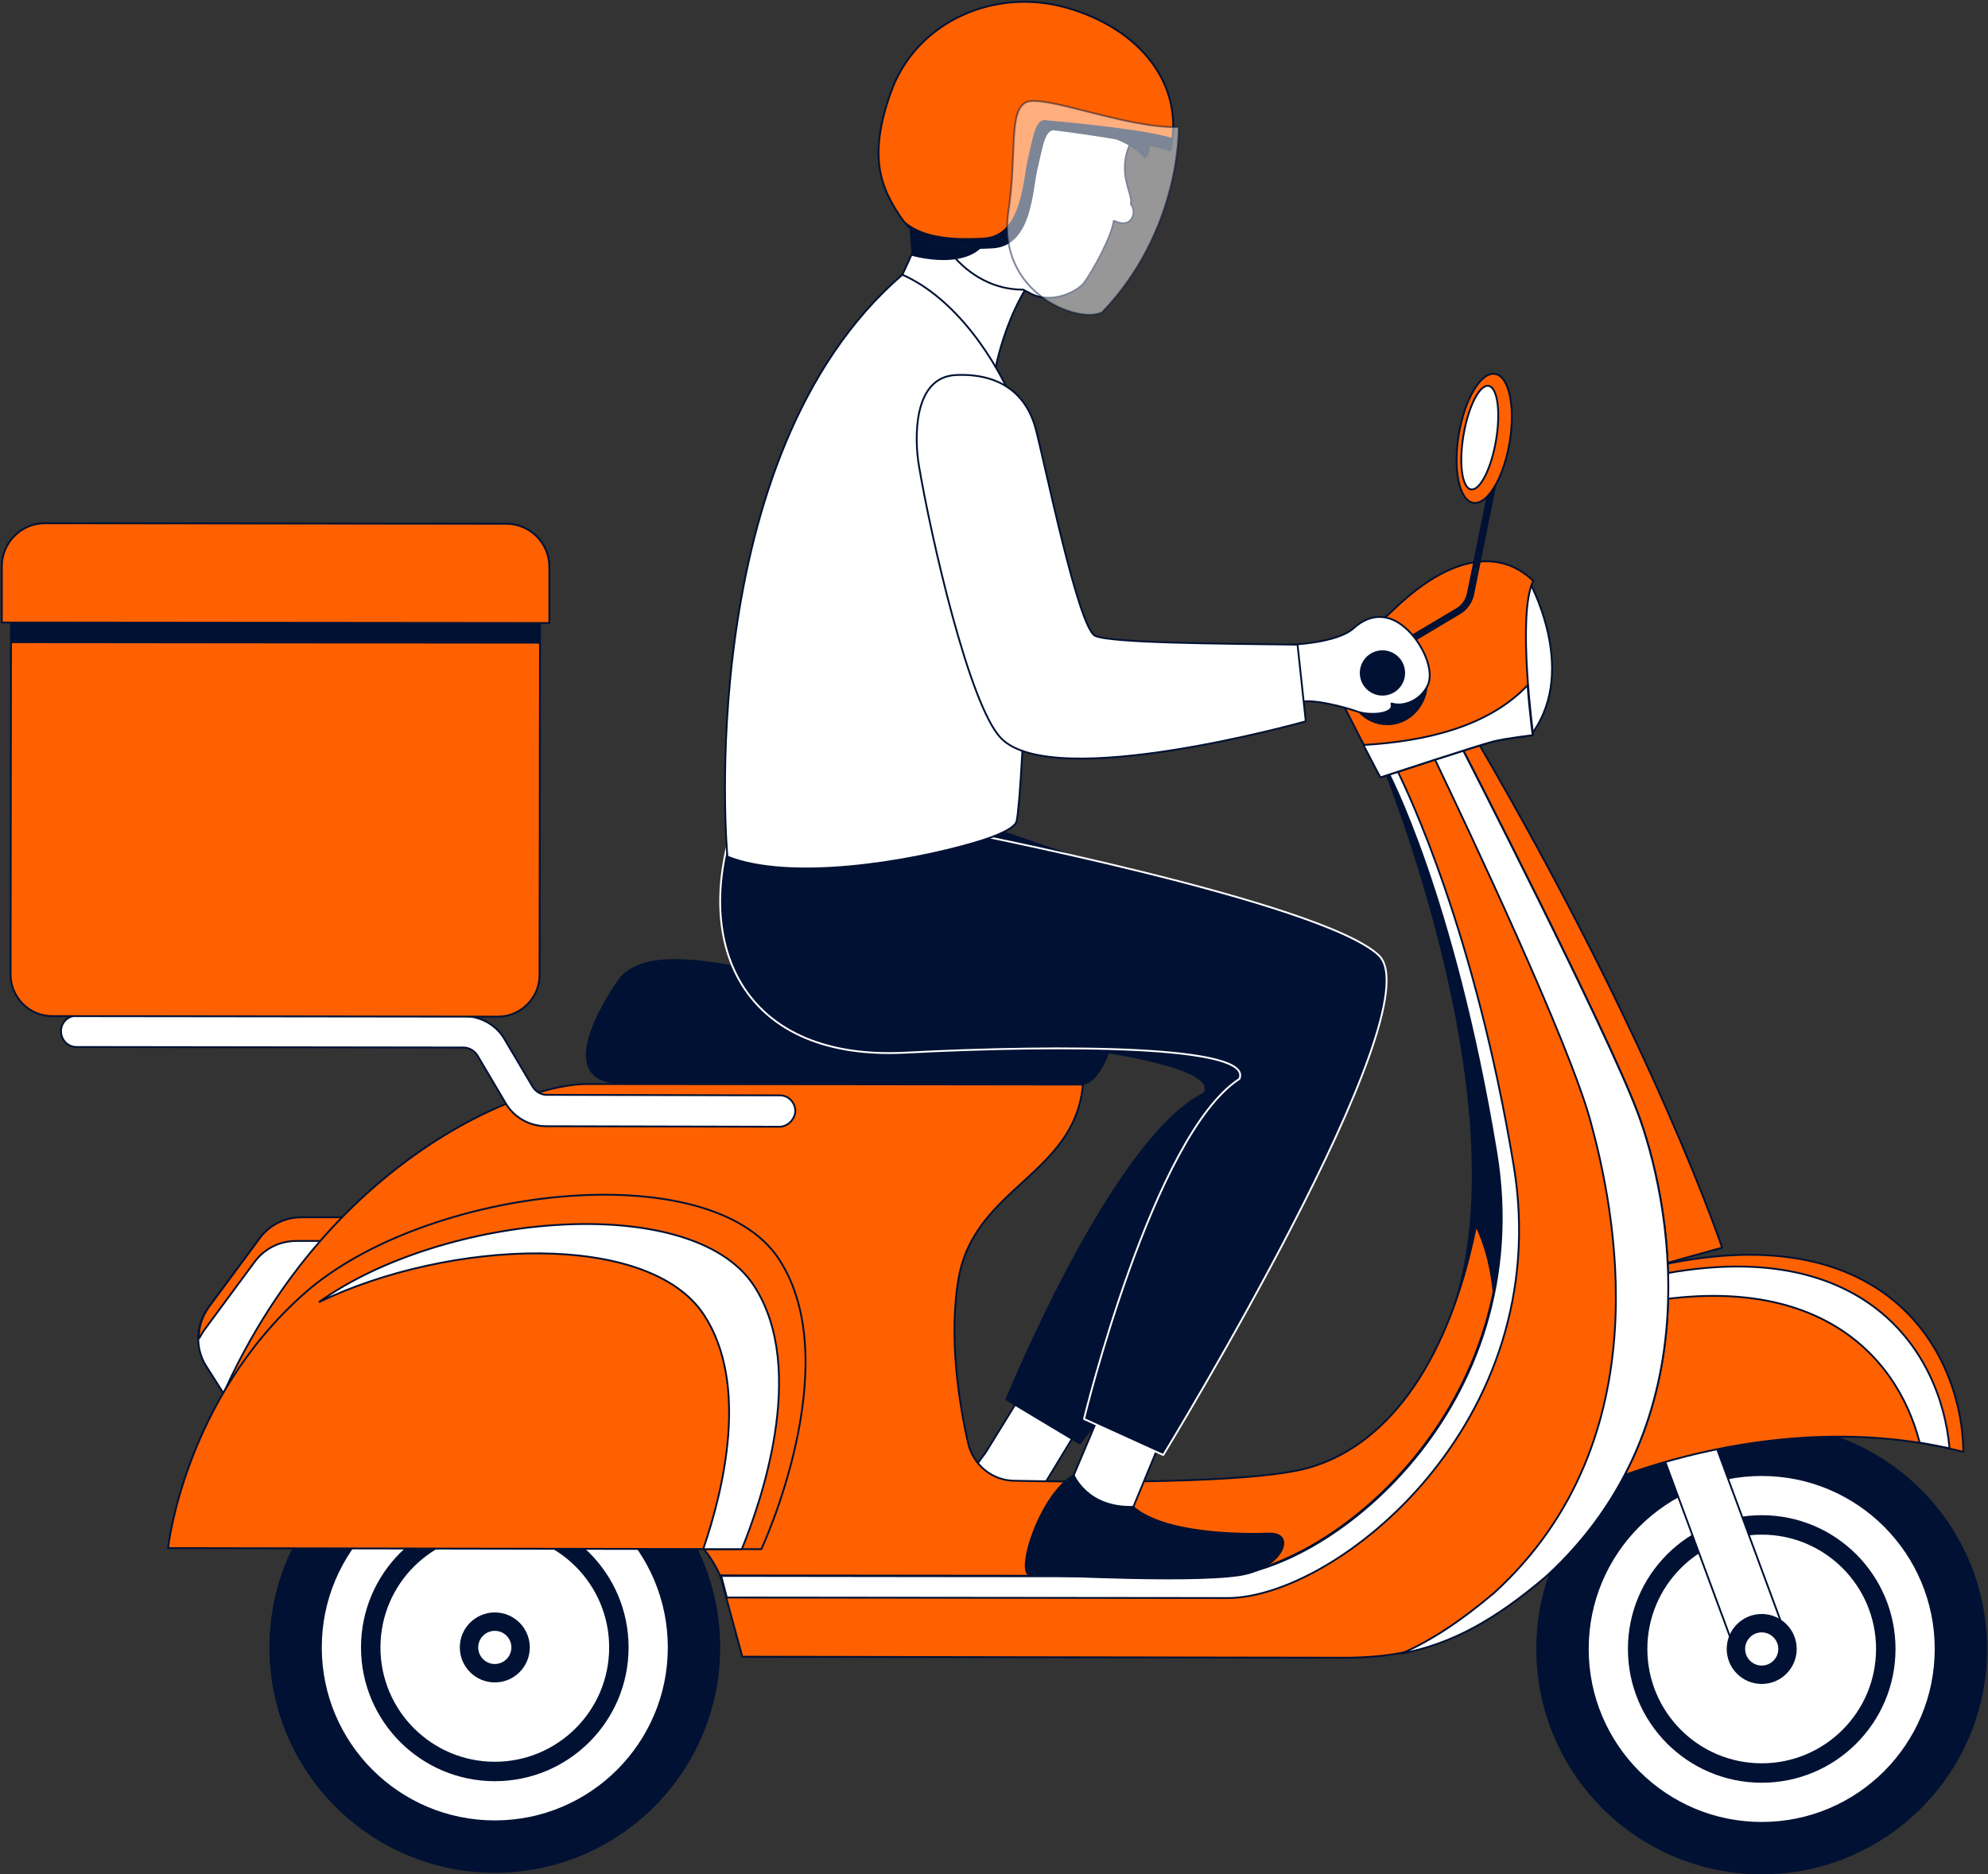 <svg width="1087" height="1025" viewBox="0 0 1087 1025" fill="none" xmlns="http://www.w3.org/2000/svg">
<rect x="0" y="0" width="1087" height="1025" fill="#333333" stroke="none"/>
<path d="M557.543 764.175L538.972 794.281L532.782 802.722L565.702 820.448L587.93 783.871L557.543 764.175Z" fill="white" stroke="#001133" stroke-miterlimit="10" stroke-linecap="square" stroke-linejoin="bevel"/>
<path d="M516.178 443.982C516.178 443.982 713.978 506.164 741.27 539.083C768.563 572.285 590.458 790.061 590.458 790.061L549.661 765.582C549.661 765.582 607.622 622.649 657.986 597.607C668.115 580.444 565.136 568.064 478.194 562.718C391.252 557.372 407.571 505.601 435.708 442.012C486.635 420.066 516.178 443.982 516.178 443.982Z" fill="#001133"/>
<path d="M493.388 150.236C493.388 150.236 514.209 107.187 517.304 82.145C547.692 121.537 572.17 140.388 572.733 142.076C548.536 167.681 543.19 207.634 543.19 207.634L493.388 150.236Z" fill="white" stroke="#001133" stroke-miterlimit="10" stroke-linecap="square" stroke-linejoin="bevel"/>
<path d="M197.393 665.977H164.473C155.469 665.977 147.028 670.198 141.682 677.513L113.827 715.216C107.074 724.501 106.512 737.162 112.702 747.01L126.488 768.675L197.393 665.977Z" fill="white" stroke="#001133" stroke-miterlimit="10" stroke-linecap="square" stroke-linejoin="bevel"/>
<path d="M111.292 727.88L139.148 690.177C144.494 682.862 152.934 678.642 161.938 678.642H188.668L197.672 665.699H164.752C155.748 665.699 147.307 669.919 141.961 677.235L114.106 714.938C110.448 720.002 108.479 726.192 108.76 732.101C109.604 730.694 110.448 729.287 111.292 727.88Z" fill="#FF6100" stroke="#001133" stroke-miterlimit="10" stroke-linecap="square" stroke-linejoin="bevel"/>
<path d="M963.269 1025C1031.33 1025 1086.51 969.823 1086.51 901.761C1086.51 833.699 1031.33 778.523 963.269 778.523C895.207 778.523 840.031 833.699 840.031 901.761C840.031 969.823 895.207 1025 963.269 1025Z" fill="#001133"/>
<path d="M963.27 996.864C1015.79 996.864 1058.37 954.285 1058.37 901.762C1058.37 849.239 1015.79 806.661 963.27 806.661C910.747 806.661 868.169 849.239 868.169 901.762C868.169 954.285 910.747 996.864 963.27 996.864Z" fill="white" stroke="#001133" stroke-miterlimit="10" stroke-linecap="square" stroke-linejoin="bevel"/>
<path d="M963.27 974.917C1003.67 974.917 1036.43 942.164 1036.43 901.762C1036.43 861.36 1003.67 828.607 963.27 828.607C922.868 828.607 890.115 861.36 890.115 901.762C890.115 942.164 922.868 974.917 963.27 974.917Z" fill="#001133"/>
<path d="M963.269 964.788C998.077 964.788 1026.29 936.571 1026.29 901.763C1026.29 866.954 998.077 838.737 963.269 838.737C928.461 838.737 900.243 866.954 900.243 901.763C900.243 936.571 928.461 964.788 963.269 964.788Z" fill="white" stroke="#001133" stroke-miterlimit="10" stroke-linecap="square" stroke-linejoin="bevel"/>
<path d="M927.897 762.82L900.716 772.876L951.779 910.892L978.96 900.835L927.897 762.82Z" fill="white" stroke="#001133" stroke-miterlimit="10" stroke-linecap="square" stroke-linejoin="bevel"/>
<path d="M963.269 920.894C973.836 920.894 982.402 912.328 982.402 901.761C982.402 891.194 973.836 882.628 963.269 882.628C952.702 882.628 944.136 891.194 944.136 901.761C944.136 912.328 952.702 920.894 963.269 920.894Z" fill="#001133"/>
<path d="M963.272 911.328C968.556 911.328 972.839 907.045 972.839 901.761C972.839 896.478 968.556 892.195 963.272 892.195C957.989 892.195 953.706 896.478 953.706 901.761C953.706 907.045 957.989 911.328 963.272 911.328Z" fill="white" stroke="#001133" stroke-miterlimit="10" stroke-linecap="square" stroke-linejoin="bevel"/>
<path d="M270.549 1024.16C338.611 1024.16 393.787 968.98 393.787 900.918C393.787 832.855 338.611 777.68 270.549 777.68C202.487 777.68 147.311 832.855 147.311 900.918C147.311 968.98 202.487 1024.16 270.549 1024.16Z" fill="#001133"/>
<path d="M270.546 996.018C323.069 996.018 365.647 953.44 365.647 900.917C365.647 848.394 323.069 805.815 270.546 805.815C218.023 805.815 175.445 848.394 175.445 900.917C175.445 953.44 218.023 996.018 270.546 996.018Z" fill="white" stroke="#001133" stroke-miterlimit="10" stroke-linecap="square" stroke-linejoin="bevel"/>
<path d="M270.546 974.072C310.948 974.072 343.701 941.319 343.701 900.917C343.701 860.514 310.948 827.762 270.546 827.762C230.144 827.762 197.391 860.514 197.391 900.917C197.391 941.319 230.144 974.072 270.546 974.072Z" fill="#001133"/>
<path d="M270.549 963.943C305.357 963.943 333.575 935.726 333.575 900.917C333.575 866.109 305.357 837.892 270.549 837.892C235.741 837.892 207.523 866.109 207.523 900.917C207.523 935.726 235.741 963.943 270.549 963.943Z" fill="white" stroke="#001133" stroke-miterlimit="10" stroke-linecap="square" stroke-linejoin="bevel"/>
<path d="M270.55 920.05C281.117 920.05 289.683 911.484 289.683 900.917C289.683 890.351 281.117 881.785 270.55 881.785C259.983 881.785 251.417 890.351 251.417 900.917C251.417 911.484 259.983 920.05 270.55 920.05Z" fill="#001133"/>
<path d="M270.548 910.482C275.832 910.482 280.115 906.199 280.115 900.916C280.115 895.633 275.832 891.35 270.548 891.35C265.265 891.35 260.982 895.633 260.982 900.916C260.982 906.199 265.265 910.482 270.548 910.482Z" fill="white" stroke="#001133" stroke-miterlimit="10" stroke-linecap="square" stroke-linejoin="bevel"/>
<path d="M865.352 815.944C865.352 815.944 966.362 766.424 1073.56 793.998C1072.72 738.288 1029.95 662.6 901.93 693.269C773.908 723.938 865.352 815.944 865.352 815.944Z" fill="#FF6100" stroke="#001133" stroke-miterlimit="10" stroke-linecap="square" stroke-linejoin="bevel"/>
<path d="M894.894 699.742C872.947 705.088 857.472 712.122 847.062 720C842.841 724.221 839.746 729.004 837.777 733.506C848.187 726.471 862.537 720.281 881.951 715.78C989.714 689.894 1036.98 739.414 1049.64 788.935C1054.99 789.779 1060.34 790.904 1065.96 792.03C1061.18 737.445 1016.72 670.48 894.894 699.742Z" fill="white" stroke="#001133" stroke-miterlimit="10" stroke-linecap="square" stroke-linejoin="bevel"/>
<path d="M835.81 317.371C835.81 317.371 863.102 365.484 838.061 400.655C816.677 395.309 835.81 317.371 835.81 317.371Z" fill="white" stroke="#001133" stroke-miterlimit="10" stroke-linecap="square" stroke-linejoin="bevel"/>
<path d="M902.212 693.269L941.603 682.296C941.603 682.296 904.744 571.438 807.955 405.714C799.232 409.372 789.666 412.467 789.666 412.467L902.212 693.269Z" fill="#FF6100" stroke="#001133" stroke-miterlimit="10" stroke-linecap="square" stroke-linejoin="bevel"/>
<path d="M754.213 413.595C754.213 413.595 839.466 617.585 789.665 728.443C779.817 766.146 827.649 756.017 827.649 756.017C827.649 756.017 882.234 633.06 768.562 405.436C762.935 402.341 754.213 413.595 754.213 413.595Z" fill="#001133" stroke="#001133" stroke-miterlimit="10" stroke-linecap="square" stroke-linejoin="bevel"/>
<path d="M592.149 593.106C592.149 593.106 364.524 592.825 320.912 592.825C277.301 592.825 139.995 652.193 97.508 836.206C212.024 836.487 330.198 836.487 363.399 836.487C396.6 836.487 403.071 896.136 403.071 896.136C527.716 896.418 697.098 896.418 735.926 896.699C774.755 896.699 843.689 747.013 807.112 670.2C791.074 750.389 755.34 791.468 715.386 802.723C684.436 811.445 594.118 810.601 554.164 809.757C542.347 809.476 532.218 801.035 529.404 789.499C524.34 767.271 518.431 730.131 524.34 698.055C533.625 649.098 587.647 642.345 592.149 593.106Z" fill="#FF6100" stroke="#001133" stroke-miterlimit="10" stroke-linecap="square" stroke-linejoin="bevel"/>
<path d="M91.88 846.614L416.294 847.177C416.294 847.177 463.563 745.886 425.86 688.487C388.157 631.089 232.844 648.815 166.723 707.057C100.602 765.3 91.88 846.614 91.88 846.614Z" fill="#FF6100" stroke="#001133" stroke-miterlimit="10" stroke-linecap="square" stroke-linejoin="bevel"/>
<path d="M405.602 847.177C414.887 824.387 442.461 748.981 412.073 702.837C377.747 651.066 242.129 663.446 174.32 712.122C246.349 677.514 354.675 673.294 384.781 718.875C409.822 756.859 395.473 815.102 384.499 847.177H405.602Z" fill="white" stroke="#001133" stroke-miterlimit="10" stroke-linecap="square" stroke-linejoin="bevel"/>
<path d="M393.781 861.527C393.781 861.527 605.649 861.808 665.017 861.808C724.104 861.808 841.152 770.083 817.517 629.401C793.883 488.718 758.431 421.753 758.431 421.753L799.51 409.092C799.51 409.092 878.292 562.436 895.455 608.298C912.619 654.161 938.223 777.117 845.372 862.09C807.669 893.884 778.407 906.545 735.359 906.545C692.31 906.545 405.88 905.983 405.88 905.983L393.781 861.527Z" fill="#FF6100" stroke="#001133" stroke-miterlimit="10" stroke-linecap="square" stroke-linejoin="bevel"/>
<path d="M895.453 608.581C878.289 562.718 799.507 409.374 799.507 409.374L784.032 414.157C802.883 453.548 857.468 568.908 869.567 612.801C882.51 660.07 909.802 786.403 816.952 871.094C798.944 886.288 782.906 896.98 766.306 904.295C793.88 898.949 817.233 886.007 845.088 862.372C938.22 777.4 912.616 654.443 895.453 608.581Z" fill="white" stroke="#001133" stroke-miterlimit="10" stroke-linecap="square" stroke-linejoin="bevel"/>
<path d="M671.205 873.908C730.291 873.908 850.997 778.244 827.644 637.28C806.541 510.103 770.245 433.853 763.492 420.347L758.709 421.754C758.709 421.754 794.724 488.719 818.077 629.683C841.431 770.365 724.664 862.091 665.577 862.091C606.491 862.091 394.341 861.809 394.341 861.809L397.436 873.627C440.485 873.627 619.152 873.908 671.205 873.908Z" fill="white" stroke="#001133" stroke-miterlimit="10" stroke-linecap="square" stroke-linejoin="bevel"/>
<path d="M338.921 534.584C338.921 534.584 295.872 592.826 340.891 592.826C385.909 592.826 579.77 593.108 592.15 593.108C604.53 593.108 621.13 545.838 598.621 544.15C576.112 542.462 505.489 550.903 452.311 538.804C399.133 526.987 355.24 515.732 338.921 534.584Z" fill="#001133"/>
<path d="M755.059 425.132C755.059 425.132 809.925 407.124 816.959 405.436C823.712 403.748 838.343 402.06 838.343 402.06C838.343 402.06 829.339 335.939 838.343 317.65C818.929 299.08 791.918 305.27 763.781 331.718C735.645 358.167 725.516 362.95 727.766 370.266C729.736 377.581 755.059 425.132 755.059 425.132Z" fill="#FF6100" stroke="#001133" stroke-miterlimit="10" stroke-linecap="square" stroke-linejoin="bevel"/>
<path d="M759.557 359.009L757.588 355.632L796.416 332.56C799.23 330.872 801.199 328.058 802.043 324.682L817.237 249.558L821.176 250.12L805.982 325.245C805.138 329.465 802.325 333.404 798.667 335.655L759.557 359.009Z" fill="#001133"/>
<path d="M780.765 372.989C780.782 359.936 770.845 349.341 758.568 349.325C746.292 349.309 736.327 359.877 736.309 372.93C736.292 385.983 746.23 396.578 758.506 396.594C770.782 396.61 780.748 386.042 780.765 372.989Z" fill="#001133"/>
<path d="M706.097 352.541C706.097 352.541 731.139 351.697 740.142 343.537C749.146 335.378 759.275 335.378 768.279 343.256C777.283 350.853 784.598 366.328 780.659 374.769C776.72 383.21 767.153 386.867 760.682 384.616C763.214 390.525 749.146 391.651 742.112 389.118C735.078 386.586 718.477 382.366 712.006 383.772C706.097 376.176 706.097 352.541 706.097 352.541Z" fill="white" stroke="#001133" stroke-miterlimit="10" stroke-linecap="square" stroke-linejoin="bevel"/>
<path d="M745.491 407.405C750.556 417.253 754.776 425.131 754.776 425.131C754.776 425.131 809.642 407.124 816.677 405.436C823.429 403.748 838.06 402.06 838.06 402.06C838.06 402.06 836.372 389.961 835.247 374.767C813.582 397.558 779.255 405.436 745.491 407.405Z" fill="white" stroke="#001133" stroke-miterlimit="10" stroke-linecap="square" stroke-linejoin="bevel"/>
<path d="M755.899 380.394C762.736 380.394 768.279 374.851 768.279 368.014C768.279 361.177 762.736 355.634 755.899 355.634C749.062 355.634 743.519 361.177 743.519 368.014C743.519 374.851 749.062 380.394 755.899 380.394Z" fill="#001133"/>
<path d="M825.406 242.089C828.714 222.632 825.185 205.804 817.525 204.502C809.865 203.2 800.974 217.917 797.666 237.373C794.359 256.83 797.887 273.659 805.547 274.961C813.207 276.263 822.098 261.546 825.406 242.089Z" fill="#FF6100" stroke="#001133" stroke-miterlimit="10" stroke-linecap="square" stroke-linejoin="bevel"/>
<path d="M817.99 240.842C820.646 225.215 818.825 211.872 813.923 211.039C809.02 210.205 802.893 222.197 800.236 237.824C797.58 253.451 799.401 266.794 804.303 267.628C809.205 268.461 815.333 256.469 817.99 240.842Z" fill="white" stroke="#001133" stroke-miterlimit="10" stroke-linecap="square" stroke-linejoin="bevel"/>
<path d="M601.155 773.462L587.368 806.101L582.866 815.386L618.037 828.047L634.356 788.656L601.155 773.462Z" fill="white" stroke="#001133" stroke-miterlimit="10" stroke-linecap="square" stroke-linejoin="bevel"/>
<path d="M519.277 453.55C519.277 453.55 722.985 492.941 753.936 522.484C784.886 552.309 636.044 795.69 636.044 795.69L592.713 775.994C592.713 775.994 630.416 620.681 677.686 590.012C685.845 571.723 582.021 571.161 495.08 575.662C408.138 580.164 379.439 519.389 400.26 452.987C448.373 425.976 519.277 453.55 519.277 453.55Z" fill="#001133" stroke="white" stroke-miterlimit="10" stroke-linecap="square" stroke-linejoin="bevel"/>
<path d="M397.728 468.461C397.728 468.461 377.751 249.841 493.393 150.237C522.092 162.899 544.882 196.1 556.137 224.799C567.673 253.498 559.232 435.26 555.856 449.047C555.011 452.705 546.289 456.925 532.784 460.864C495.362 471.838 431.492 481.967 397.728 468.461Z" fill="white" stroke="#001133" stroke-miterlimit="10" stroke-linecap="square" stroke-linejoin="bevel"/>
<path d="M502.391 254.341C508.863 292.888 529.965 386.02 547.41 403.746C576.109 433.29 713.978 394.461 713.978 394.461L709.476 352.538C666.427 351.975 608.185 351.694 598.9 347.755C589.615 343.815 571.326 253.216 566.261 234.364C561.197 215.513 546.847 203.977 522.65 205.102C498.734 206.228 500.141 240.836 502.391 254.341Z" fill="white" stroke="#001133" stroke-miterlimit="10" stroke-linecap="square" stroke-linejoin="bevel"/>
<path d="M587.363 806.099C587.363 806.099 594.397 824.388 619.72 823.544C636.321 838.456 678.807 838.737 693.719 838.175C708.631 837.612 703.285 855.338 682.183 860.965C661.081 866.593 572.451 861.809 563.166 861.528C554.162 861.809 567.949 816.51 587.363 806.099Z" fill="#001133"/>
<path d="M618.317 111.691C620.005 106.064 610.158 95.09 618.317 77.927C626.477 60.764 604.249 45.851 604.249 45.851C604.249 45.851 603.686 46.414 603.123 47.54C592.994 30.939 577.238 19.966 559.23 19.966C528.562 19.966 503.802 51.197 503.802 89.744C503.802 128.291 528.562 158.397 559.23 158.397C560.075 158.397 560.919 159.523 561.763 159.523C573.861 167.401 589.055 159.523 592.713 154.74C597.496 148.268 607.907 129.417 609.032 120.695C619.724 126.04 621.694 114.786 618.317 111.691Z" fill="white" stroke="#001133" stroke-miterlimit="10" stroke-linecap="square" stroke-linejoin="bevel"/>
<path d="M497.048 120.693L498.454 139.826C498.454 139.826 530.811 149.393 540.378 130.26C549.663 111.127 497.048 120.693 497.048 120.693Z" fill="#001133"/>
<path d="M589.615 71.171C591.585 71.453 616.627 74.266 625.912 86.928C633.227 80.738 623.098 70.046 623.098 70.046L589.615 71.171Z" fill="#001133"/>
<path d="M577.235 70.891C577.235 70.891 625.348 76.8 639.979 82.427C648.139 45.85 622.816 15.462 583.144 4.208C543.471 -7.047 501.266 12.086 487.479 49.508C473.693 86.929 482.696 103.53 491.7 117.598C499.015 128.852 510.27 137.293 542.627 135.324C564.011 134.198 564.011 103.53 566.824 92.275C569.638 80.458 570.764 69.484 577.235 70.891Z" fill="#FF6100" stroke="#001133" stroke-miterlimit="10" stroke-linecap="square" stroke-linejoin="bevel"/>
<path d="M572.451 65.825C565.98 64.137 564.855 75.391 562.041 86.927C559.227 98.182 558.946 128.851 537.844 129.976C514.209 131.383 501.829 127.444 494.232 120.691C501.547 130.258 513.646 136.729 542.908 135.041C564.292 133.915 564.292 103.247 567.106 91.992C570.201 80.456 571.045 69.201 577.516 70.89C577.516 70.89 625.629 76.798 640.26 82.426C640.823 80.175 641.105 77.924 641.386 75.673C625.911 70.327 572.451 65.825 572.451 65.825Z" fill="#001133"/>
<path opacity="0.49" d="M644.484 69.484C644.484 69.484 645.891 125.757 602.561 170.776C589.618 177.247 544.881 160.365 551.353 115.628C556.136 84.115 551.353 61.043 560.919 55.979C570.485 51.196 615.785 70.328 644.484 69.484Z" fill="white" stroke="#001133" stroke-miterlimit="10" stroke-linecap="square" stroke-linejoin="bevel"/>
<path d="M426.141 616.179L298.682 615.898C289.679 615.898 280.956 611.115 276.455 603.236L260.979 577.069C259.291 574.537 256.478 572.849 253.383 572.849L41.796 572.568C37.013 572.568 33.355 568.628 33.355 563.845C33.355 559.062 37.294 555.404 42.077 555.404L253.664 555.686C262.668 555.686 271.39 560.469 275.892 568.347L291.367 594.514C293.055 597.046 295.869 598.735 298.964 598.735L426.422 599.016C431.205 599.016 434.863 602.955 434.863 607.738C434.582 612.24 430.643 616.179 426.141 616.179Z" fill="white" stroke="#001133" stroke-miterlimit="10" stroke-linecap="square" stroke-linejoin="bevel"/>
<path d="M272.236 555.963L28.574 555.682C15.913 555.682 5.783 545.271 5.783 532.891L6.065 310.05C6.065 297.388 16.475 287.259 28.855 287.259L272.518 287.541C285.179 287.541 295.308 297.951 295.308 310.331L295.027 533.172C295.027 545.553 284.898 555.963 272.236 555.963Z" fill="#FF6100" stroke="#001133" stroke-miterlimit="10" stroke-linecap="square" stroke-linejoin="bevel"/>
<path d="M295.307 351.973V310.331C295.307 297.67 285.178 287.541 272.517 287.541L28.855 287.259C16.193 287.259 6.064 297.388 6.064 310.05V351.692L295.307 351.973Z" fill="#001133"/>
<path d="M300.373 340.719V310.05C300.373 296.826 289.681 286.415 276.738 286.415L24.635 286.134C11.411 286.134 1 296.826 1 309.768V340.437L300.373 340.719Z" fill="#FF6100" stroke="#001133" stroke-miterlimit="10" stroke-linecap="square" stroke-linejoin="bevel"/>
</svg>
